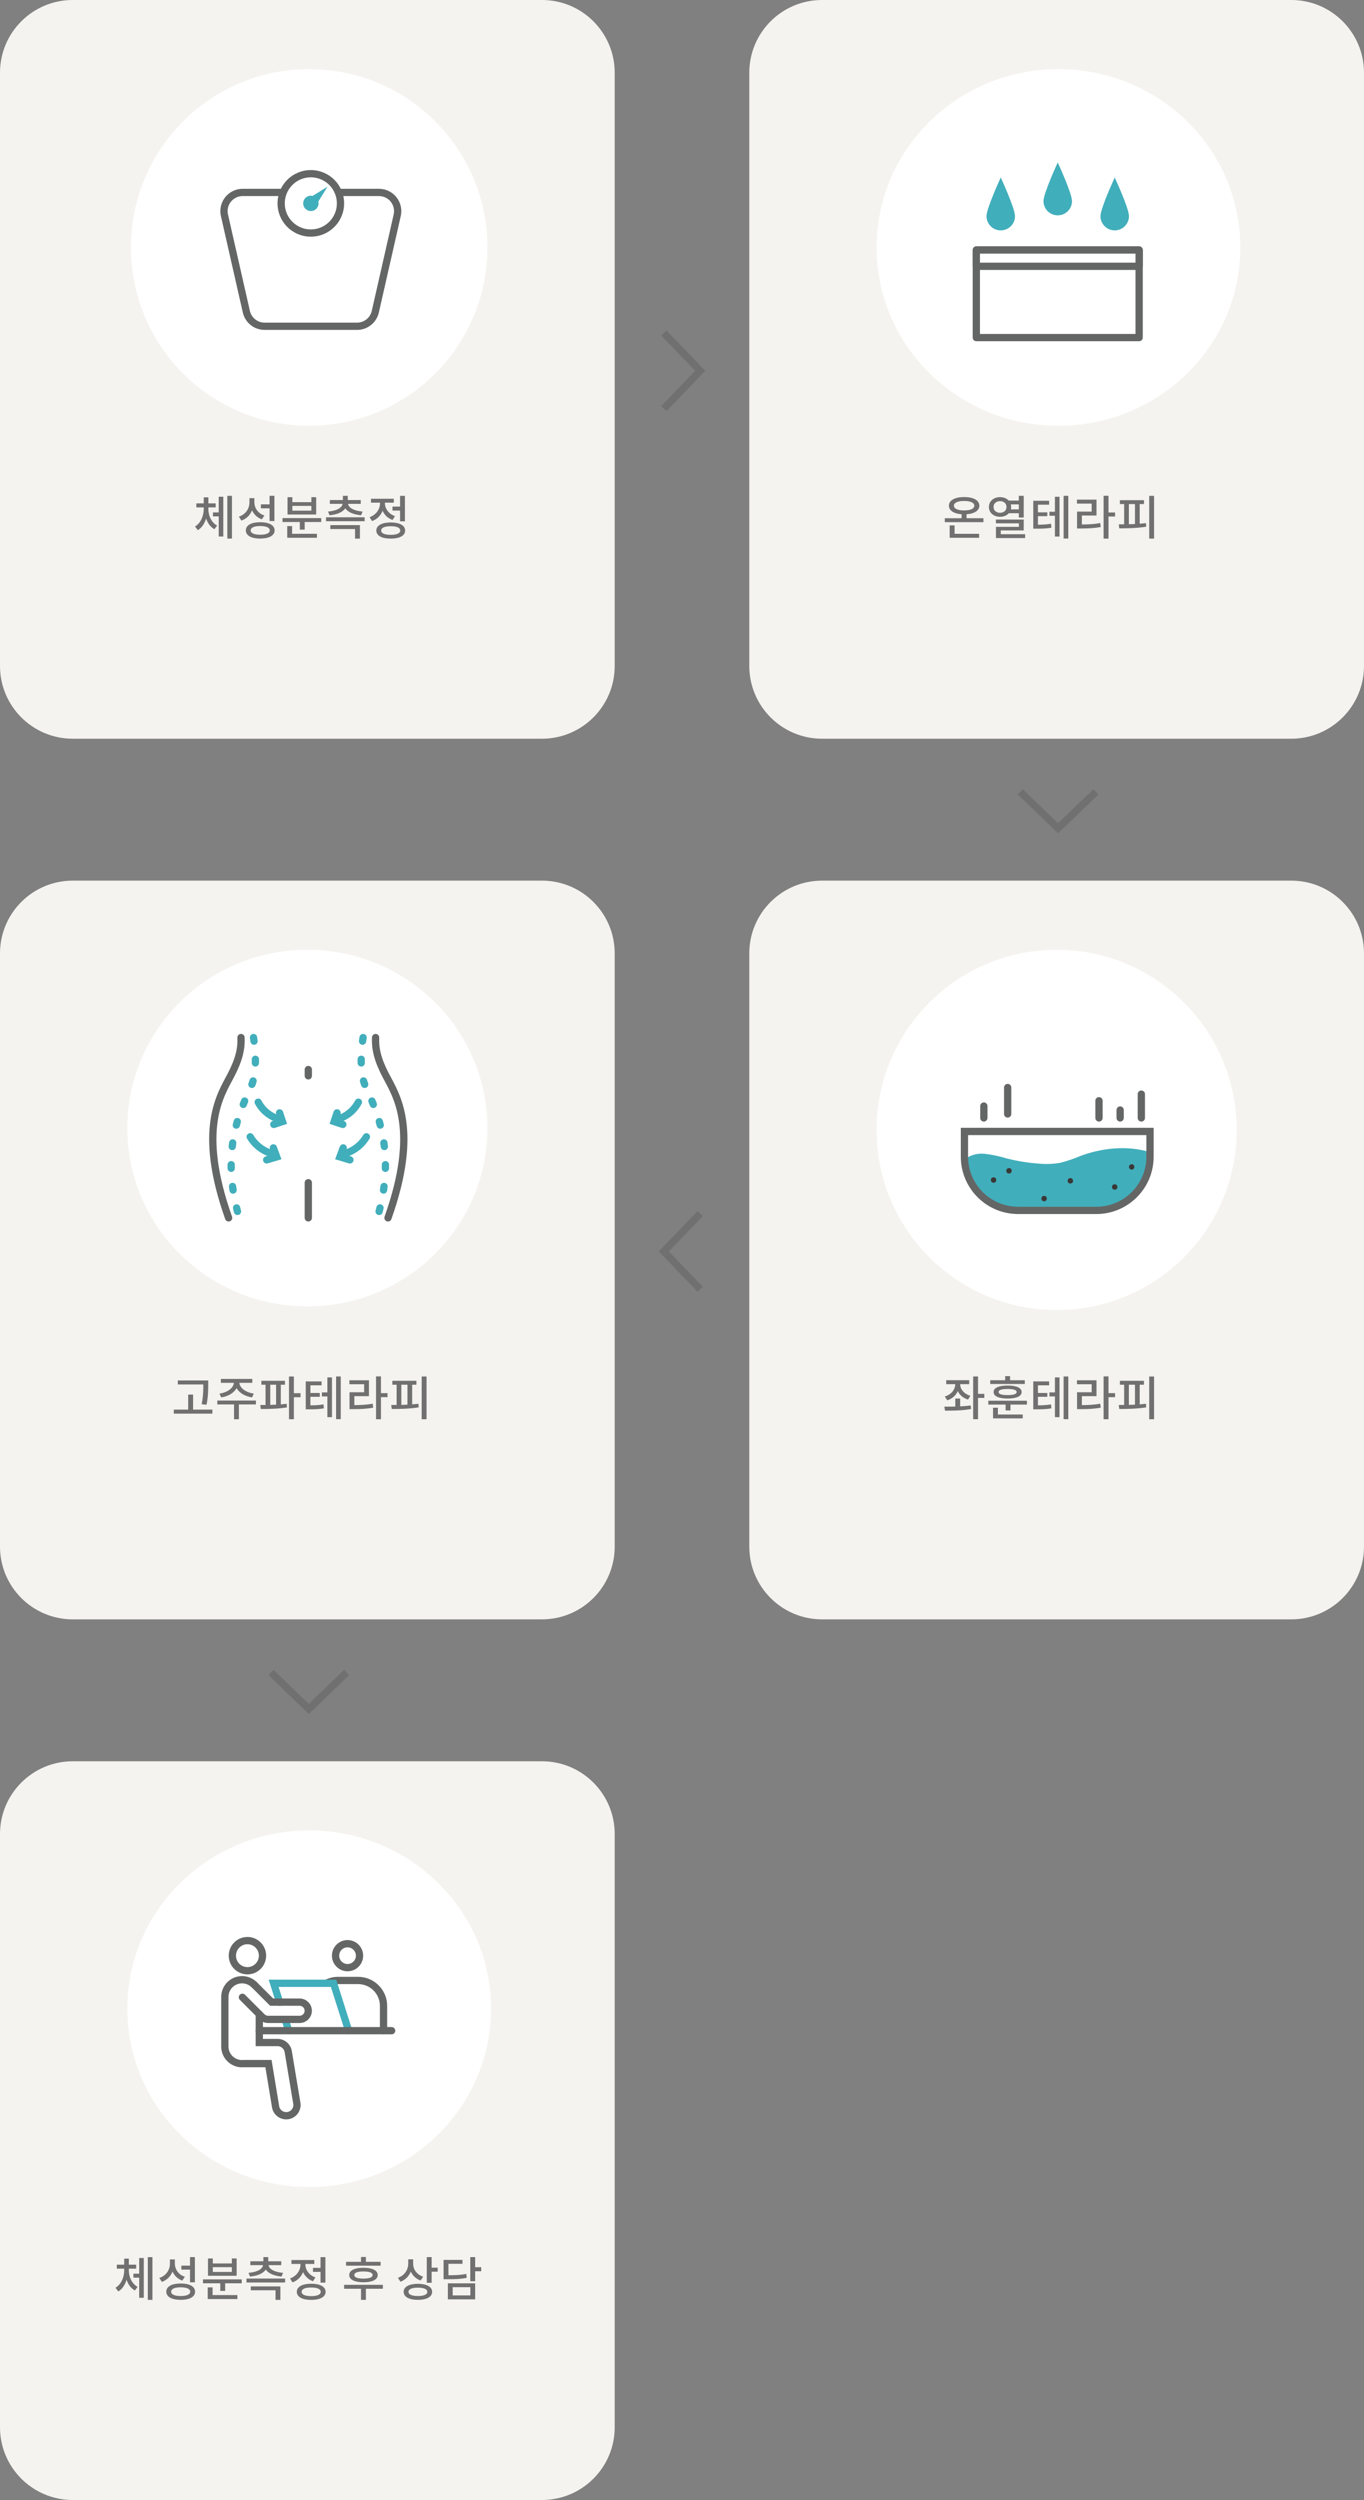 <?xml version="1.0" encoding="utf-8"?>
<!-- Generator: Adobe Illustrator 25.4.1, SVG Export Plug-In . SVG Version: 6.00 Build 0)  -->
<svg version="1.1" id="레이어_1" xmlns="http://www.w3.org/2000/svg" xmlns:xlink="http://www.w3.org/1999/xlink" x="0px"
	 y="0px" width="375px" height="687px" viewBox="0 0 375 687" enable-background="new 0 0 375 687" xml:space="preserve">
<rect x="0" y="0" width="375" height="687" fill="#808080" stroke="none"/>
<path id="패스_133_00000119813827848449012170000013445514915686750896_" fill="none" stroke="#707070" stroke-width="2" d="
	M182.497,91.5l10.006,10.392l-10.006,10.391"/>
<g>
	<path id="사각형_370_00000025418901081731347870000000489040393535661485_" fill="#F5F3EF" d="M226,0h129
		c11.046,0,20,8.954,20,20v163c0,11.046-8.954,20-20,20H226c-11.046,0-20-8.954-20-20V20C206,8.954,214.954,0,226,0z"/>
	<g>
		<g enable-background="new    ">
			<path fill="#707070" d="M270.371,142.411v1.079H259.75v-1.079h4.628v-1.093
				c-2.145-0.155-3.497-1.014-3.497-2.353c0-1.482,1.651-2.379,4.187-2.379s4.186,0.896,4.186,2.379
				c0,1.339-1.365,2.21-3.522,2.353v1.093H270.371z M262.441,146.688h6.747v1.093h-8.1v-3.406h1.353
				V146.688z M265.067,140.266c1.729,0,2.795-0.468,2.795-1.3s-1.066-1.3-2.795-1.3
				c-1.742,0-2.809,0.468-2.809,1.3S263.325,140.266,265.067,140.266z"/>
			<path fill="#707070" d="M277.352,141.033c-0.532,0.61-1.403,0.987-2.404,0.987
				c-1.769,0-3.068-1.131-3.068-2.704c0-1.586,1.3-2.704,3.068-2.704c0.987,0,1.833,0.352,2.379,0.949
				h2.769v-1.312h1.353v5.967h-1.353v-1.183H277.352z M274.947,140.916c1.014,0,1.768-0.638,1.768-1.6
				s-0.754-1.599-1.768-1.599c-1.04,0-1.794,0.637-1.794,1.599S273.907,140.916,274.947,140.916z
				 M281.837,146.805v1.054h-8.021v-3.081h6.306v-0.963h-6.318v-1.04h7.645v2.99h-6.306v1.04
				H281.837z M277.898,138.614c0.064,0.222,0.091,0.455,0.091,0.702c0,0.222-0.026,0.455-0.078,0.663
				h2.184v-1.365H277.898z"/>
			<path fill="#707070" d="M285.359,144.191c1.443-0.013,2.432-0.064,3.589-0.272l0.117,1.092
				c-1.326,0.234-2.432,0.273-4.213,0.273h-0.779v-7.671h4.354v1.079h-3.068v2.094h2.574v1.053h-2.574
				V144.191z M290.027,136.509h1.261v10.934h-1.261v-5.708h-1.509v-1.104h1.509V136.509z
				 M293.706,136.249v11.739h-1.287v-11.739H293.706z"/>
			<path fill="#707070" d="M297.437,144.127c1.925-0.013,3.394-0.091,5.045-0.39l0.143,1.092
				c-1.807,0.325-3.38,0.403-5.551,0.403h-0.963v-4.642h4.018v-2.197h-4.043v-1.092h5.369v4.368h-4.018
				V144.127z M306.563,141.942h-1.808v6.071h-1.352v-11.778h1.352v4.59h1.808V141.942z"/>
			<path fill="#707070" d="M313.336,143.919c0.585-0.039,1.157-0.104,1.716-0.169l0.078,0.988
				c-2.509,0.416-5.278,0.455-7.41,0.455l-0.143-1.105c0.454,0,0.962,0,1.481-0.013v-5.552h-1.17
				v-1.079h6.617v1.079h-1.17V143.919z M310.358,144.062c0.547-0.025,1.118-0.039,1.678-0.064v-5.474
				h-1.678V144.062z M317.288,136.262v11.752h-1.339v-11.752H317.288z"/>
		</g>
		<g>
			
				<ellipse id="타원_55_00000124884427613119847760000012584326647969001633_" fill="#FFFFFF" cx="291" cy="68.001" rx="50" ry="49"/>
			<g id="그룹_584_00000031922646592911569280000011552455074784817813_" transform="translate(27.259 25.617)">
				<g id="그룹_583_00000106121820435921598900000008832871602895501737_" transform="translate(2.797 0)">
					<path id="패스_965_00000041290331036854281390000002124867934776674221_" fill="#41AEBB" d="M248.996,33.778
						c0,2.164-1.754,3.918-3.918,3.918c-2.164,0-3.918-1.754-3.918-3.918
						c0-2.164,3.918-10.617,3.918-10.617S248.996,31.613,248.996,33.778z"/>
					<path id="패스_966_00000039127188114237912800000011312002137562258309_" fill="#41AEBB" d="M264.663,29.645
						c0,2.164-1.754,3.918-3.918,3.918c-2.164,0-3.918-1.754-3.918-3.918
						c0-2.164,3.918-10.617,3.918-10.617S264.663,27.481,264.663,29.645z"/>
					<path id="패스_967_00000053541719541286360340000017569224458796345762_" fill="#41AEBB" d="M280.33,33.778
						c0,2.164-1.754,3.918-3.918,3.918c-2.164,0-3.918-1.754-3.918-3.918
						c0-2.164,3.918-10.617,3.918-10.617S280.33,31.613,280.33,33.778z"/>
				</g>
				
					<rect id="사각형_379_00000049211124100377128310000017803762637006442396_" x="241.16" y="43.084" fill="#FFFFFF" stroke="#646665" stroke-width="2" stroke-linejoin="round" width="44.763" height="24.068"/>
				
					<rect id="사각형_380_00000055673404489017190090000008622071571273588668_" x="241.16" y="43.084" fill="#FFFFFF" stroke="#646665" stroke-width="2" stroke-linejoin="round" width="44.763" height="4.476"/>
			</g>
		</g>
	</g>
</g>
<g>
	<path id="사각형_369_00000078018516855936376820000003348549108285000121_" fill="#F5F3EF" d="M20,0h129
		c11.046,0,20,8.954,20,20v163c0,11.046-8.954,20-20,20H20c-11.046,0-20-8.954-20-20V20C0,8.954,8.954,0,20,0z"/>
	<g>
		<g enable-background="new    ">
			<path fill="#707070" d="M57.286,139.85c0,1.833,0.793,3.705,2.405,4.576l-0.741,1.001
				c-1.105-0.598-1.859-1.677-2.288-2.951c-0.416,1.378-1.157,2.562-2.275,3.211l-0.767-1.014
				c1.612-0.949,2.392-2.951,2.392-4.823v-0.416h-2.028v-1.104h2.028v-1.664h1.274v1.664h2.015v1.104
				h-2.015V139.85z M60.133,136.496h1.261v10.933H60.133v-5.524h-1.586v-1.093h1.586V136.496z
				 M63.773,136.262v11.739h-1.274v-11.739H63.773z"/>
			<path fill="#707070" d="M71.976,142.71c-1.261-0.455-2.171-1.339-2.678-2.483
				c-0.52,1.3-1.508,2.327-2.925,2.834l-0.702-1.079c1.885-0.637,2.912-2.223,2.912-3.938v-1.157
				h1.352v1.092c0,1.625,0.975,3.095,2.756,3.68L71.976,142.71z M75.5,145.752
				c0,1.417-1.508,2.249-3.965,2.249c-2.444,0-3.952-0.832-3.952-2.249s1.508-2.249,3.952-2.249
				C73.991,143.503,75.5,144.335,75.5,145.752z M74.161,145.752c0-0.767-0.962-1.196-2.626-1.196
				s-2.613,0.43-2.613,1.196s0.949,1.196,2.613,1.196S74.161,146.519,74.161,145.752z M74.108,139.693
				h-2.379v-1.092h2.379v-2.353h1.339v6.929H74.108V139.693z"/>
			<path fill="#707070" d="M88.317,142.372v1.079h-4.55v2.093h-1.339v-2.093h-4.758v-1.079H88.317z
				 M80.309,146.688h6.825v1.093h-8.164v-3.211h1.339V146.688z M86.926,141.384h-7.878v-4.758h1.326v1.364
				h5.226v-1.364h1.326V141.384z M85.6,139.018h-5.226v1.313h5.226V139.018z"/>
			<path fill="#707070" d="M100.251,142.15v1.079H89.63v-1.079H100.251z M90.189,140.578
				c2.379-0.183,3.861-1.054,3.991-2.119h-3.497v-1.054H94.271v-1.156h1.339v1.156h3.575v1.054h-3.484
				c0.13,1.065,1.599,1.937,3.991,2.119l-0.416,1.014c-2.041-0.169-3.614-0.845-4.342-1.898
				c-0.728,1.054-2.301,1.729-4.342,1.898L90.189,140.578z M90.813,144.296h8.138v3.718H97.612V145.375
				h-6.799V144.296z"/>
			<path fill="#707070" d="M107.921,142.879c-1.3-0.455-2.236-1.378-2.73-2.509
				c-0.52,1.287-1.508,2.327-2.899,2.82l-0.689-1.065c1.82-0.65,2.873-2.21,2.873-3.822v-0.169
				h-2.483v-1.079h6.279v1.079h-2.444v0.156c0,1.469,1.001,2.925,2.756,3.536L107.921,142.879z
				 M111.379,145.791c0,1.404-1.508,2.223-3.952,2.223c-2.457,0-3.965-0.818-3.965-2.223
				c0-1.391,1.508-2.223,3.965-2.223C109.871,143.568,111.379,144.4,111.379,145.791z M110.041,145.791
				c0-0.768-0.962-1.184-2.613-1.184c-1.677,0-2.626,0.416-2.626,1.184
				c0,0.767,0.949,1.183,2.626,1.183C109.078,146.974,110.041,146.558,110.041,145.791z M109.988,139.213
				v-2.951h1.339v6.994h-1.339v-2.951h-2.08v-1.092H109.988z"/>
		</g>
		<g id="detox-icon1_00000044897208528336222230000008733406462255268499_" transform="translate(35.941 19.028)">
			<circle id="타원_54_00000017510549876718725910000005213773575347620229_" fill="#FFFFFF" cx="49.059" cy="48.973" r="49"/>
			<g id="그룹_593_00000106866385620556873060000002299231814744867512_" transform="translate(25.638 28.696)">
				
					<path id="패스_974_00000011739138217182284960000009817015766933829798_" fill="#FFFFFF" stroke="#646665" stroke-width="2" stroke-miterlimit="10" d="
					M32.035,8.159"/>
				
					<path id="패스_975_00000114773324596640864070000013289498051419752621_" fill="none" stroke="#646665" stroke-width="2" stroke-miterlimit="10" d="
					M16.294,5.159H5.138c-2.838,0-5.138,2.301-5.138,5.138c0,0.383,0.043,0.764,0.128,1.138
					l6.022,26.5c0.532,2.339,2.611,3.999,5.01,4h25.434c2.399,0,4.479-1.66,5.01-4l6.022-26.5
					c0.628-2.768-1.107-5.522-3.876-6.15c-0.372-0.085-0.753-0.127-1.135-0.127H31.457"/>
				
					<path id="패스_976_00000146462280947147486560000005166631985656263603_" fill="none" stroke="#646665" stroke-width="2" stroke-miterlimit="10" d="
					M31.459,5.159c-1.659-4.189-6.4-6.24-10.589-4.581c-4.189,1.659-6.24,6.4-4.581,10.589
					c1.232,3.112,4.241,5.155,7.588,5.154l0,0c4.506-0.001,8.158-3.654,8.158-8.16l0,0
					C32.035,7.133,31.839,6.114,31.459,5.159z"/>
				<path id="패스_841_00000155865543087794726090000003613135888270965407_" fill="#41AEBB" d="M24.381,6.11
					c-1.134-0.273-2.275,0.425-2.547,1.559c-0.273,1.134,0.425,2.275,1.559,2.547
					c1.134,0.273,2.275-0.425,2.547-1.559c0.039-0.163,0.059-0.33,0.059-0.497
					c-0.002-0.169-0.024-0.337-0.067-0.5l2.546-4.1L24.381,6.11z"/>
			</g>
		</g>
	</g>
</g>
<path id="패스_844_00000049901493007985657160000001242899594706148542_" fill="none" stroke="#707070" stroke-width="2" d="
	M192.502,354.283l-10.006-10.392l10.006-10.391"/>
<g>
	<path id="사각형_372-2" fill="#F5F3EF" d="M20,484h129c11.046,0,20,8.954,20,20v163c0,11.046-8.954,20-20,20H20
		c-11.046,0-20-8.954-20-20V504C0,492.954,8.954,484,20,484z"/>
	<g>
		<g enable-background="new    ">
			<path fill="#707070" d="M35.421,623.85c0,1.833,0.793,3.705,2.405,4.576l-0.741,1.001
				c-1.105-0.598-1.859-1.677-2.288-2.951c-0.416,1.378-1.157,2.562-2.275,3.211l-0.767-1.014
				c1.612-0.949,2.392-2.951,2.392-4.823v-0.416h-2.028v-1.104h2.028v-1.664h1.274v1.664h2.015v1.104
				H35.421V623.85z M38.268,620.496h1.261v10.933h-1.261v-5.524h-1.586v-1.093h1.586V620.496z
				 M41.908,620.262v11.739h-1.274v-11.739H41.908z"/>
			<path fill="#707070" d="M50.111,626.71c-1.261-0.455-2.171-1.339-2.678-2.483
				c-0.52,1.3-1.508,2.327-2.925,2.834l-0.702-1.079c1.885-0.637,2.912-2.223,2.912-3.938v-1.157
				h1.352v1.092c0,1.625,0.975,3.095,2.756,3.68L50.111,626.71z M53.634,629.752
				c0,1.417-1.508,2.249-3.965,2.249c-2.444,0-3.952-0.832-3.952-2.249s1.508-2.249,3.952-2.249
				C52.126,627.503,53.634,628.335,53.634,629.752z M52.295,629.752c0-0.767-0.962-1.196-2.626-1.196
				s-2.613,0.43-2.613,1.196s0.949,1.196,2.613,1.196S52.295,630.519,52.295,629.752z M52.243,623.693
				h-2.379v-1.092h2.379v-2.353h1.339v6.929h-1.339V623.693z"/>
			<path fill="#707070" d="M66.452,626.372v1.079h-4.55v2.093h-1.339v-2.093h-4.758v-1.079H66.452z
				 M58.444,630.688h6.825v1.093h-8.164v-3.211h1.339V630.688z M65.061,625.384h-7.878v-4.758h1.326v1.364
				h5.226v-1.364h1.326V625.384z M63.735,623.018h-5.226v1.313h5.226V623.018z"/>
			<path fill="#707070" d="M78.386,626.15v1.079H67.765v-1.079H78.386z M68.324,624.578
				c2.379-0.183,3.861-1.054,3.991-2.119h-3.497v-1.054h3.588v-1.156h1.339v1.156h3.575v1.054h-3.484
				c0.13,1.065,1.599,1.937,3.991,2.119l-0.416,1.014c-2.041-0.169-3.614-0.845-4.342-1.898
				c-0.728,1.054-2.301,1.729-4.342,1.898L68.324,624.578z M68.948,628.296h8.138v3.718h-1.339V629.375
				h-6.799V628.296z"/>
			<path fill="#707070" d="M86.056,626.879c-1.3-0.455-2.236-1.378-2.73-2.509
				c-0.52,1.287-1.508,2.327-2.899,2.82l-0.689-1.065c1.82-0.65,2.873-2.21,2.873-3.822v-0.169
				h-2.483v-1.079h6.279v1.079h-2.444v0.156c0,1.469,1.001,2.925,2.756,3.536L86.056,626.879z
				 M89.514,629.791c0,1.404-1.508,2.223-3.952,2.223c-2.457,0-3.965-0.818-3.965-2.223
				c0-1.391,1.508-2.223,3.965-2.223C88.006,627.568,89.514,628.4,89.514,629.791z M88.175,629.791
				c0-0.768-0.962-1.184-2.613-1.184c-1.677,0-2.626,0.416-2.626,1.184
				c0,0.767,0.949,1.183,2.626,1.183C87.213,630.974,88.175,630.558,88.175,629.791z M88.123,623.213
				v-2.951h1.339v6.994h-1.339v-2.951h-2.08v-1.092H88.123z"/>
			<path fill="#707070" d="M105.257,628.946h-4.667v3.067h-1.339v-3.067h-4.641v-1.079h10.647V628.946z
				 M104.646,622.614h-9.503v-1.065h4.108v-1.326h1.339v1.326h4.056V622.614z M99.927,623.187
				c2.444,0,3.913,0.715,3.913,1.989s-1.469,1.989-3.913,1.989c-2.444,0-3.913-0.715-3.913-1.989
				S97.482,623.187,99.927,623.187z M99.927,624.201c-1.638,0-2.522,0.338-2.522,0.975
				s0.884,0.988,2.522,0.988s2.509-0.352,2.509-0.988S101.565,624.201,99.927,624.201z"/>
			<path fill="#707070" d="M115.63,626.684c-1.261-0.455-2.197-1.352-2.691-2.457
				c-0.52,1.274-1.482,2.288-2.834,2.782l-0.715-1.066c1.846-0.637,2.847-2.235,2.847-3.926v-1.157
				h1.352v1.262c0,1.508,1.001,2.938,2.743,3.51L115.63,626.684z M118.803,629.791
				c0,1.391-1.482,2.21-3.913,2.21c-2.418,0-3.914-0.819-3.914-2.21
				c0-1.378,1.495-2.197,3.914-2.197C117.321,627.594,118.803,628.413,118.803,629.791z M117.477,629.791
				c0-0.729-0.949-1.145-2.587-1.145c-1.638,0-2.587,0.416-2.587,1.145c0,0.754,0.949,1.157,2.587,1.157
				C116.527,630.948,117.477,630.545,117.477,629.791z M120.336,623.161v1.104h-1.664v3.042h-1.339
				v-7.059h1.339v2.912H120.336z"/>
			<path fill="#707070" d="M128.319,625.942c-1.521,0.325-2.899,0.391-5.421,0.391h-0.949v-5.317h5.2v1.079
				h-3.861v3.146c2.223-0.014,3.484-0.078,4.901-0.378L128.319,625.942z M123.132,627.464h7.501v4.395
				h-7.501V627.464z M124.458,630.779h4.862v-2.263h-4.862V630.779z M132.297,624.136h-1.664v2.743h-1.339
				v-6.63h1.339v2.781h1.664V624.136z"/>
		</g>
		<g>
			
				<ellipse id="타원_57-2_00000072971073692045148520000017742491436322159037_" fill="#FFFFFF" cx="85" cy="552.001" rx="50" ry="49"/>
			<g id="그룹_592-2" transform="translate(26.653 30.543)">
				<g id="그룹_585-2" transform="translate(27.934 10.956)">
					<path id="패스_968-2" fill="none" stroke="#646665" stroke-width="2" stroke-linecap="round" stroke-miterlimit="10" d="
						M35.16,503.511c0.992-0.514,2.092-0.781,3.209-0.779h5.5c3.859,0,6.988,3.129,6.988,6.988
						c0,0,0,0,0,0v6.814"/>
				</g>
				<g id="그룹_586-2" transform="translate(2.071 0)">
					<path id="패스_969-2" fill="none" stroke="#646665" stroke-width="2" stroke-linecap="round" stroke-miterlimit="10" d="
						M43.446,506.875c0-2.288-1.855-4.143-4.143-4.143c-2.288,0-4.143,1.855-4.143,4.143
						s1.855,4.143,4.143,4.143l0,0C41.591,511.018,43.446,509.163,43.446,506.875z"/>
				</g>
				<g id="그룹_587-2" transform="translate(30.442 0.849)">
					<path id="패스_970-2" fill="none" stroke="#646665" stroke-width="2" stroke-linecap="round" stroke-miterlimit="10" d="
						M38.454,502.732c-1.819-0-3.294,1.475-3.294,3.294c0,1.819,1.475,3.294,3.294,3.294
						s3.294-1.475,3.294-3.294c0,0,0-0,0-0C41.745,504.208,40.272,502.735,38.454,502.732z"/>
				</g>
				<g id="그룹_588-2" transform="translate(0 10.752)">
					<path id="패스_971-2" fill="none" stroke="#646665" stroke-width="2" stroke-linecap="round" stroke-miterlimit="10" d="
						M43.34,504.219c-1.794-1.903-4.791-1.991-6.693-0.197c-0.949,0.895-1.487,2.141-1.487,3.445
						v13.613c0.003,2.412,1.818,4.436,4.215,4.7c0.271,0.038,0.545,0.038,0.816,0h6.967
						l1.956,11.861c0.269,1.612,1.793,2.701,3.406,2.433c1.612-0.269,2.701-1.793,2.433-3.405
						l-2.368-14.205c-0.238-1.427-1.473-2.472-2.919-2.472h-5.031v-7.8"/>
				</g>
				<g id="그룹_589-2" transform="translate(13.417 11.737)">
					<path id="패스_972-2" fill="none" stroke="#41AEBB" stroke-width="2" stroke-linecap="round" stroke-miterlimit="10" d="
						M36.815,507.938L35.16,502.732h16.474l4.141,13.021"/>
					
						<line id="선_24-2" fill="none" stroke="#41AEBB" stroke-width="2" stroke-linecap="round" stroke-miterlimit="10" x1="39.301" y1="515.753" x2="38.313" y2="512.647"/>
				</g>
				<g id="그룹_591-2" transform="translate(4.836 12.234)">
					<g id="그룹_590-2">
						<path id="패스_973-2" fill="none" stroke="#646665" stroke-width="2" stroke-linecap="round" stroke-miterlimit="10" d="
							M38.508,502.732l4.682,4.682h7.65c1.308-0.027,2.389,1.011,2.416,2.319
							s-1.011,2.389-2.319,2.416c-0.032,0.001-0.065,0.001-0.097,0h-8.631
							c-0.628-0-1.23-0.25-1.674-0.694l-5.376-5.377"/>
					</g>
				</g>
				
					<line id="선_25-2" fill="none" stroke="#646665" stroke-width="2" stroke-linecap="round" stroke-miterlimit="10" x1="44.63" y1="527.49" x2="81.016" y2="527.49"/>
			</g>
		</g>
	</g>
</g>
<g>
	<path id="사각형_371_00000044170283822283085090000007495101906774336677_" fill="#F5F3EF" d="M20,242h129
		c11.046,0,20,8.954,20,20v163c0,11.046-8.954,20-20,20H20c-11.046,0-20-8.954-20-20V262C0,250.954,8.954,242,20,242z"/>
	<g>
		<g enable-background="new    ">
			<path fill="#707070" d="M58.392,387.362v1.104H47.783v-1.104h3.952v-4.135h1.352v4.135H58.392z
				 M55.896,380.445h-7.007v-1.092h8.359v1.157c0,1.456,0,3.081-0.455,5.512l-1.352-0.143
				c0.455-2.301,0.455-3.965,0.455-5.369V380.445z"/>
			<path fill="#707070" d="M70.352,385.945h-4.667v4.068h-1.339v-4.068h-4.602v-1.079h10.621L70.352,385.945z
				 M60.328,382.955c2.236-0.299,3.887-1.586,3.965-2.951h-3.575v-1.079h8.645v1.079h-3.549
				c0.078,1.365,1.729,2.652,3.965,2.951l-0.481,1.053c-1.937-0.286-3.536-1.248-4.251-2.548
				c-0.715,1.3-2.301,2.262-4.238,2.548L60.328,382.955z"/>
			<path fill="#707070" d="M77.202,385.932c0.546-0.052,1.092-0.104,1.612-0.169l0.078,0.988
				c-2.431,0.403-5.148,0.442-7.189,0.442l-0.143-1.105c0.442,0,0.936,0,1.443,0v-5.564h-1.144v-1.079
				h6.487v1.079h-1.144V385.932z M74.303,386.062c0.52-0.013,1.066-0.039,1.599-0.064v-5.474h-1.599
				V386.062z M82.624,383.956h-1.833v6.058h-1.339v-11.752h1.339v4.589h1.833V383.956z"/>
			<path fill="#707070" d="M85.34,386.191c1.443-0.013,2.431-0.064,3.588-0.272l0.117,1.092
				c-1.326,0.234-2.431,0.273-4.212,0.273h-0.78v-7.671h4.355v1.079h-3.068v2.094h2.574v1.053h-2.574
				V386.191z M90.007,378.509h1.261v10.934h-1.261v-5.708h-1.508v-1.104h1.508V378.509z M93.687,378.249
				v11.739h-1.287v-11.739H93.687z"/>
			<path fill="#707070" d="M97.417,386.127c1.924-0.013,3.393-0.091,5.044-0.39l0.143,1.092
				c-1.807,0.325-3.38,0.403-5.551,0.403h-0.962v-4.642h4.018v-2.197h-4.043v-1.092h5.369v4.368h-4.017
				V386.127z M106.543,383.942h-1.807v6.071h-1.352v-11.778h1.352v4.59h1.807V383.942z"/>
			<path fill="#707070" d="M113.316,385.919c0.585-0.039,1.157-0.104,1.716-0.169l0.078,0.988
				c-2.509,0.416-5.278,0.455-7.41,0.455l-0.143-1.105c0.455,0,0.962,0,1.482-0.013v-5.552h-1.17
				v-1.079h6.617v1.079h-1.17V385.919z M110.339,386.062c0.546-0.025,1.118-0.039,1.677-0.064v-5.474
				h-1.677V386.062z M117.269,378.262v11.752h-1.339v-11.752H117.269z"/>
		</g>
		<g>
			<ellipse id="타원_57-3" fill="#FFFFFF" cx="84.5" cy="310.001" rx="49.5" ry="49"/>
			<g id="그룹_604_00000078046279645433322970000017238019361621391767_" transform="translate(23.616 24.385)">
				<g id="그룹_597_00000058554134117993112940000013389924687447531421_" transform="translate(0 0)">
					<g id="그룹_594_00000134966702369383473510000010822873872374071436_" transform="translate(5.053)">
						
							<path id="패스_977_00000086649685503724136590000011596398857492778125_" fill="none" stroke="#41AEBB" stroke-width="2" stroke-linecap="round" stroke-miterlimit="10" stroke-dasharray="1,5" d="
							M41.035,260.732c0,0,1.365,8.033-0.365,12.679s-9.563,16.743-3.552,36.874"/>
						
							<path id="패스_978_00000086666932119151068620000002448391205812724921_" fill="none" stroke="#41AEBB" stroke-width="2" stroke-linecap="round" stroke-miterlimit="10" stroke-dasharray="1,5" d="
							M71.149,260.732c0,0-1.366,8.033,0.364,12.679s9.564,16.743,3.552,36.874"/>
					</g>
					<g id="그룹_595_00000033349065410210166690000015861578043920913298_">
						
							<path id="패스_979_00000037672291768533954490000017444257471557540029_" fill="none" stroke="#646665" stroke-width="2" stroke-linecap="round" stroke-miterlimit="10" d="
							M42.647,260.732c0.135,3.06-0.536,6.08-2.834,10.465c-2.837,5.41-9.194,14.808-0.575,39.089"/>
						
							<path id="패스_980_00000162320663266469610080000005459552386314580903_" fill="none" stroke="#646665" stroke-width="2" stroke-linecap="round" stroke-miterlimit="10" d="
							M79.643,260.732c-0.134,3.06,0.536,6.08,2.835,10.465c2.837,5.41,9.194,14.808,0.574,39.089"/>
					</g>
					<g id="그룹_596_00000021799224950085521710000007055723193250875301_" transform="translate(26.261 8.786)">
						
							<line id="선_26_00000074430855313301126330000003756874047722569858_" fill="none" stroke="#646665" stroke-width="2" stroke-linecap="round" stroke-miterlimit="10" x1="34.884" y1="291.832" x2="34.884" y2="301.499"/>
						
							<line id="선_27_00000106849239008090420610000010828399941946889364_" fill="none" stroke="#646665" stroke-width="2" stroke-linecap="round" stroke-miterlimit="10" x1="34.884" y1="260.732" x2="34.884" y2="262.472"/>
					</g>
				</g>
				<g id="그룹_600_00000055684969105011879760000004250256535873921709_" transform="translate(12.486 17.767)">
					<g id="그룹_598_00000086683274738687780520000000671026038213400449_">
						
							<path id="패스_981_00000047738771157803525610000014958245119721651112_" fill="none" stroke="#41AEBB" stroke-width="2" stroke-linecap="round" stroke-miterlimit="10" d="
							M34.884,260.73c1.039,1.982,2.753,3.525,4.833,4.35"/>
						
							<path id="패스_982_00000137101665783410875160000006096458051056214449_" fill="none" stroke="#41AEBB" stroke-width="2" stroke-linecap="round" stroke-miterlimit="10" d="
							M39.17,266.844l2.385-0.795l-0.795-2.384"/>
					</g>
					<g id="그룹_599_00000124883206505557440420000004014042262067229092_" transform="translate(20.881)">
						
							<path id="패스_983_00000106108152075657019350000014918122752990502841_" fill="none" stroke="#41AEBB" stroke-width="2" stroke-linecap="round" stroke-miterlimit="10" d="
							M41.555,260.73c-1.039,1.982-2.754,3.525-4.834,4.35"/>
						
							<path id="패스_984_00000000219591668569334910000000075084244748261302_" fill="none" stroke="#41AEBB" stroke-width="2" stroke-linecap="round" stroke-miterlimit="10" d="
							M37.269,266.844l-2.384-0.795l0.795-2.384"/>
					</g>
				</g>
				<g id="그룹_603_00000038383094009031972130000000855216880292848005_" transform="translate(10.279 27.276)">
					<g id="그룹_601_00000014605630700381366050000014903017694861446038_">
						
							<path id="패스_985_00000034811586438674015650000013770857648100407178_" fill="none" stroke="#41AEBB" stroke-width="2" stroke-linecap="round" stroke-miterlimit="10" d="
							M34.884,260.732c1.27,2.126,3.259,3.728,5.607,4.516"/>
						
							<path id="패스_986_00000118356787616071786660000003039472793730994879_" fill="none" stroke="#41AEBB" stroke-width="2" stroke-linecap="round" stroke-miterlimit="10" d="
							M39.419,267.076l2.766-0.825l-0.922-2.475"/>
					</g>
					<g id="그룹_602_00000043455558309194104880000005750114059620765070_" transform="translate(24.663)">
						
							<path id="패스_987_00000119107866501429430960000015420701698446607008_" fill="none" stroke="#41AEBB" stroke-width="2" stroke-linecap="round" stroke-miterlimit="10" d="
							M42.183,260.732c-1.271,2.126-3.26,3.728-5.608,4.516"/>
						
							<path id="패스_988_00000161607506383188632020000015194805277121875867_" fill="none" stroke="#41AEBB" stroke-width="2" stroke-linecap="round" stroke-miterlimit="10" d="
							M37.65,267.076l-2.766-0.825l0.922-2.475"/>
					</g>
				</g>
			</g>
		</g>
	</g>
</g>
<path id="패스_992_00000042736487406944747200000018404881466581172880_" fill="none" stroke="#707070" stroke-width="2" d="
	M301.283,217.602l-10.392,10.006l-10.391-10.006"/>
<path id="패스_994" fill="none" stroke="#707070" stroke-width="2" d="M95.283,459.602l-10.392,10.006l-10.391-10.006
	"/>
<g>
	<path id="사각형_371-2" fill="#F5F3EF" d="M226,242h129c11.046,0,20,8.954,20,20v163c0,11.046-8.954,20-20,20H226
		c-11.046,0-20-8.954-20-20V262C206,250.954,214.954,242,226,242z"/>
	<g>
		<g enable-background="new    ">
			<path fill="#707070" d="M263.975,386.465c0.988-0.039,1.964-0.117,2.887-0.247l0.117,0.976
				c-2.496,0.468-5.175,0.455-7.177,0.455l-0.169-1.105c0.884,0,1.911,0,3.003-0.026v-2.196h1.339
				V386.465z M259.75,383.761c1.807-0.559,2.86-1.898,2.873-3.394h-2.483v-1.092h6.318v1.092h-2.483
				c0.014,1.392,1.04,2.666,2.796,3.198l-0.638,1.04c-1.339-0.402-2.301-1.248-2.808-2.327
				c-0.521,1.171-1.508,2.094-2.899,2.535L259.75,383.761z M270.618,384.15h-1.729v5.851h-1.34v-11.752
				h1.34v4.784h1.729V384.15z"/>
			<path fill="#707070" d="M282.331,384.918v1.066h-4.524v1.611h-1.339v-1.611h-4.758v-1.066H282.331z
				 M281.746,380.315h-9.503v-1.026h4.107v-1.132h1.353v1.132h4.043V380.315z M274.349,388.714h6.825
				v1.053h-8.164v-2.925h1.339V388.714z M277.027,380.745c2.431,0,3.848,0.624,3.848,1.78
				c0,1.17-1.417,1.795-3.848,1.795c-2.444,0-3.861-0.625-3.861-1.795
				C273.166,381.369,274.583,380.745,277.027,380.745z M277.027,381.693
				c-1.651,0-2.496,0.286-2.496,0.832c0,0.56,0.845,0.846,2.496,0.846c1.638,0,2.482-0.286,2.482-0.846
				C279.51,381.979,278.665,381.693,277.027,381.693z"/>
			<path fill="#707070" d="M285.359,386.191c1.443-0.013,2.432-0.064,3.589-0.272l0.117,1.092
				c-1.326,0.234-2.432,0.273-4.213,0.273h-0.779v-7.671h4.354v1.079h-3.068v2.094h2.574v1.053h-2.574
				V386.191z M290.027,378.509h1.261v10.934h-1.261v-5.708h-1.509v-1.104h1.509V378.509z
				 M293.706,378.249v11.739h-1.287v-11.739H293.706z"/>
			<path fill="#707070" d="M297.437,386.127c1.925-0.013,3.394-0.091,5.045-0.39l0.143,1.092
				c-1.807,0.325-3.38,0.403-5.551,0.403h-0.963v-4.642h4.018v-2.197h-4.043v-1.092h5.369v4.368h-4.018
				V386.127z M306.563,383.942h-1.808v6.071h-1.352v-11.778h1.352v4.59h1.808V383.942z"/>
			<path fill="#707070" d="M313.336,385.919c0.585-0.039,1.157-0.104,1.716-0.169l0.078,0.988
				c-2.509,0.416-5.278,0.455-7.41,0.455l-0.143-1.105c0.454,0,0.962,0,1.481-0.013v-5.552h-1.17
				v-1.079h6.617v1.079h-1.17V385.919z M310.358,386.062c0.547-0.025,1.118-0.039,1.678-0.064v-5.474
				h-1.678V386.062z M317.288,378.262v11.752h-1.339v-11.752H317.288z"/>
		</g>
		<g>
			<circle id="타원_56" fill="#FFFFFF" cx="290.5" cy="310.5" r="49.5"/>
			<g id="detox5-icon5" transform="translate(23.814 37.641)">
				<g id="그룹_630" transform="translate(0.018 16.671)">
					<path id="패스_989" fill="#41AEBB" d="M273.329,263.299c-1.829,0.783-3.715,1.425-5.642,1.921
						c-1.936,0.343-3.91,0.422-5.868,0.233c-2.999-0.21-5.974-0.689-8.888-1.43
						c-1.949-0.6-3.949-1.022-5.974-1.262c-2.003-0.24-4.021,0.313-5.621,1.543
						c0.409,7.847,6.891,14,14.749,14h21.487c8.154,0.001,14.766-6.608,14.767-14.763
						c0-0.001,0-0.003,0-0.004v-1.228C286.245,260.409,279.289,261.101,273.329,263.299z"/>
				</g>
				
					<line id="선_35" fill="none" stroke="#646665" stroke-width="2" stroke-linecap="round" stroke-miterlimit="10" x1="246.673" y1="269.572" x2="246.673" y2="266.298"/>
				
					<line id="선_36" fill="none" stroke="#646665" stroke-width="2" stroke-linecap="round" stroke-miterlimit="10" x1="253.222" y1="268.481" x2="253.222" y2="261.205"/>
				
					<line id="선_37" fill="none" stroke="#646665" stroke-width="2" stroke-linecap="round" stroke-miterlimit="10" x1="284.146" y1="269.573" x2="284.146" y2="267.39"/>
				
					<line id="선_38" fill="none" stroke="#646665" stroke-width="2" stroke-linecap="round" stroke-miterlimit="10" x1="289.967" y1="269.573" x2="289.967" y2="263.024"/>
				
					<line id="선_39" fill="none" stroke="#646665" stroke-width="2" stroke-linecap="round" stroke-miterlimit="10" x1="278.325" y1="269.573" x2="278.325" y2="264.843"/>
				<circle id="타원_86" fill="#3A3737" cx="249.344" cy="286.639" r="0.742"/>
				<circle id="타원_87" fill="#3A3737" cx="253.586" cy="284.092" r="0.742"/>
				<circle id="타원_88" fill="#3A3737" cx="263.238" cy="291.729" r="0.742"/>
				<circle id="타원_89" fill="#3A3737" cx="270.452" cy="286.85" r="0.742"/>
				<circle id="타원_90" fill="#3A3737" cx="282.647" cy="288.545" r="0.742"/>
				<path id="패스_990" fill="#3A3737" d="M288.057,283.03c0,0.41-0.332,0.742-0.742,0.742s-0.742-0.332-0.742-0.742
					s0.332-0.742,0.742-0.742C287.724,282.289,288.056,282.621,288.057,283.03z"/>
				<path id="패스_991" fill="none" stroke="#646665" stroke-width="2" stroke-miterlimit="10" d="M292.357,278.978v1.234
					c0.001,8.154-6.609,14.766-14.763,14.767c-0.001,0-0.003,0-0.004,0H256.104
					c-7.858,0-14.34-6.153-14.749-14c-0.011-0.254-0.018-0.509-0.018-0.764v-6.931h51.021L292.357,278.978
					z"/>
			</g>
		</g>
	</g>
</g>
</svg>
